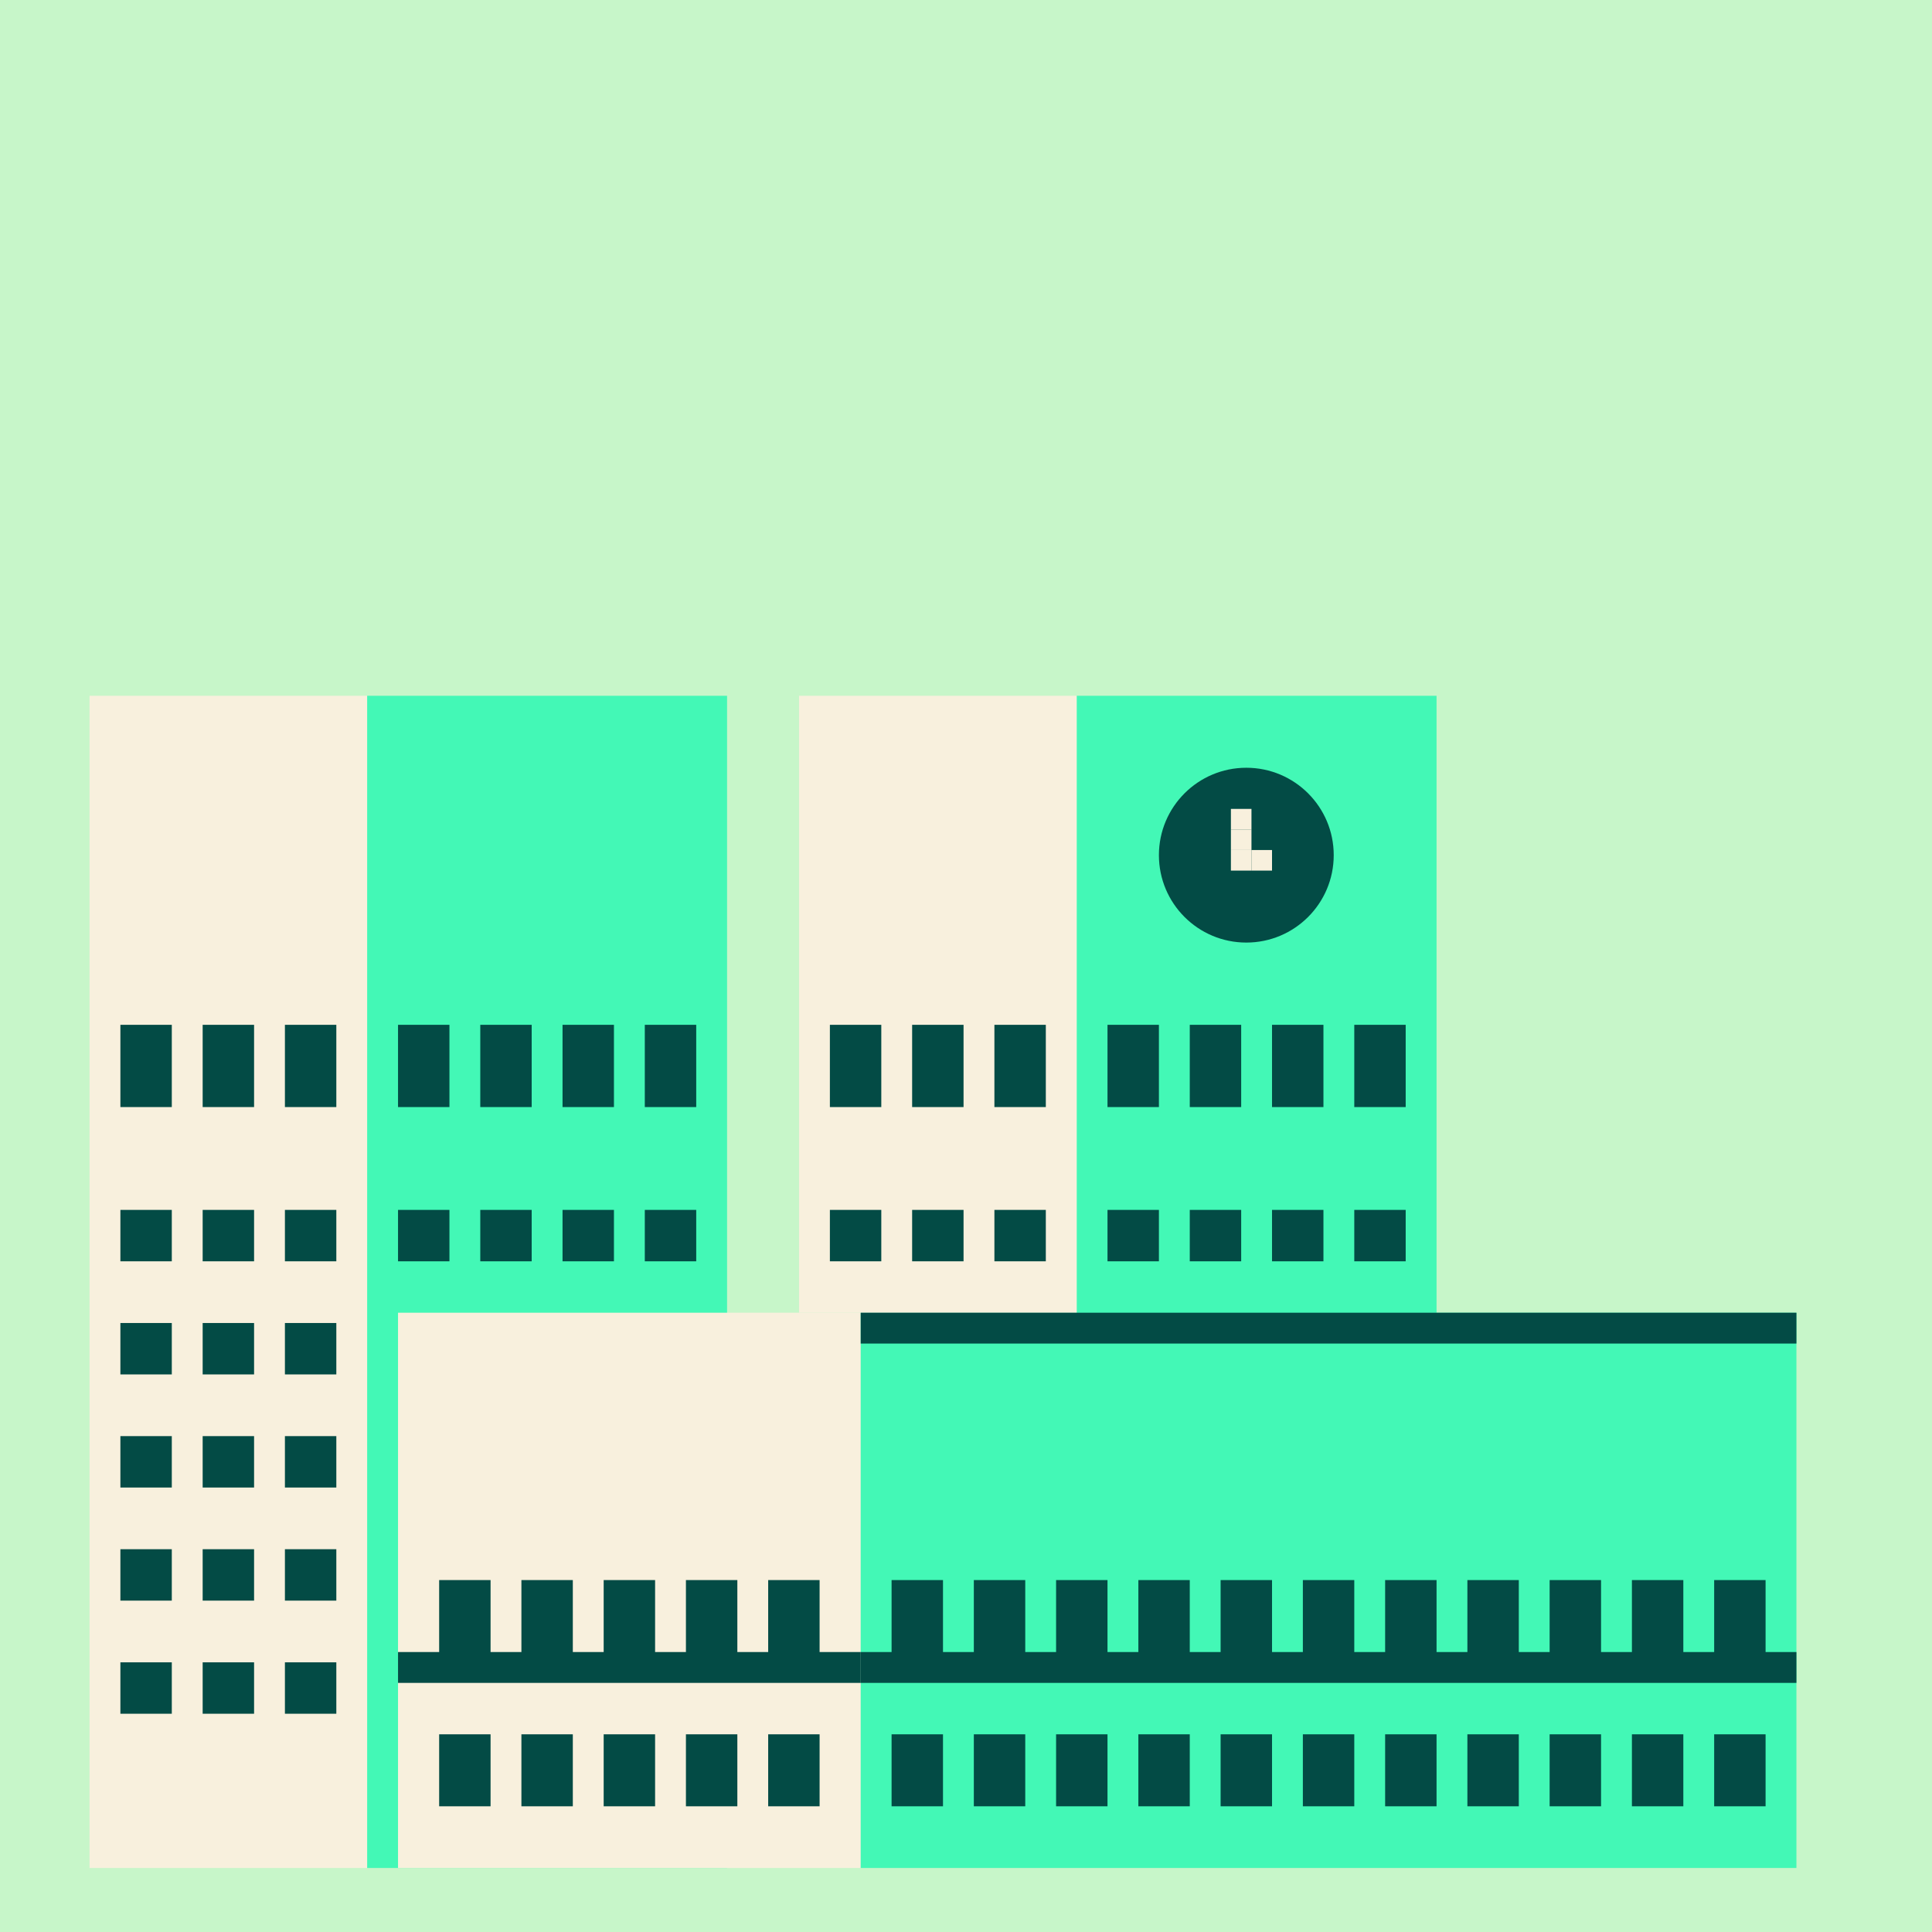 <?xml version="1.0" encoding="UTF-8"?>
<svg xmlns="http://www.w3.org/2000/svg" viewBox="0 0 1080 1080">
  <defs>
    <style>
      .cls-1 {
        fill: #f8f0dd;
      }

      .cls-2 {
        fill: #c7f6c9;
      }

      .cls-3 {
        fill: #034b45;
      }

      .cls-4 {
        fill: #f8f0dd;
      }

      .cls-5 {
        fill: #43f8b6;
      }
    </style>
  </defs>
  <g id="Bakgrunn">
    <rect class="cls-2" x="-68.69" y="-66.22" width="1177.68" height="1177.68"/>
  </g>
  <g id="Layer_1">
    <polygon class="cls-5" points="803.04 745.32 668.92 745.32 601.86 745.32 601.86 610.75 601.86 388.95 803.04 388.95 803.04 745.32"/>
    <polygon class="cls-4" points="205.25 1044.21 101.79 1044.21 50.06 1044.21 50.06 796.77 50.06 388.95 205.25 388.95 205.25 1044.21"/>
    <polygon class="cls-5" points="406.43 1044.21 272.32 1044.21 205.26 1044.21 205.26 796.77 205.26 388.95 406.43 388.95 406.43 1044.21"/>
    <polygon class="cls-4" points="481.15 1044.21 308.72 1044.21 222.5 1044.21 222.5 927 222.5 733.82 481.15 733.82 481.15 1044.21"/>
    <polygon class="cls-5" points="1004.21 1044.21 655.51 1044.21 481.15 1044.21 481.15 927 481.15 733.82 1004.21 733.82 1004.21 1044.21"/>
    <polygon class="cls-4" points="601.86 733.82 498.4 733.82 446.67 733.82 446.67 603.59 446.67 388.95 601.86 388.95 601.86 733.82"/>
    <g>
      <rect class="cls-3" x="159.27" y="676.34" width="28.74" height="28.74"/>
      <rect class="cls-3" x="113.29" y="676.34" width="28.74" height="28.74"/>
      <rect class="cls-3" x="67.3" y="676.34" width="28.74" height="28.74"/>
      <rect class="cls-3" x="159.27" y="739.57" width="28.74" height="28.74"/>
      <rect class="cls-3" x="113.29" y="739.57" width="28.74" height="28.74"/>
      <rect class="cls-3" x="67.3" y="739.57" width="28.74" height="28.74"/>
      <rect class="cls-3" x="159.27" y="802.8" width="28.74" height="28.74"/>
      <rect class="cls-3" x="113.29" y="802.8" width="28.74" height="28.74"/>
      <rect class="cls-3" x="67.3" y="802.8" width="28.74" height="28.74"/>
      <rect class="cls-3" x="159.27" y="866.02" width="28.74" height="28.74"/>
      <rect class="cls-3" x="113.29" y="866.02" width="28.74" height="28.74"/>
      <rect class="cls-3" x="67.3" y="866.02" width="28.74" height="28.74"/>
      <rect class="cls-3" x="159.27" y="929.25" width="28.74" height="28.74"/>
      <rect class="cls-3" x="113.29" y="929.25" width="28.74" height="28.74"/>
      <rect class="cls-3" x="67.3" y="929.25" width="28.74" height="28.74"/>
      <rect class="cls-3" x="67.3" y="572.88" width="28.74" height="45.98"/>
      <rect class="cls-3" x="113.29" y="572.88" width="28.74" height="45.98"/>
      <rect class="cls-3" x="159.27" y="572.88" width="28.74" height="45.98"/>
    </g>
    <g>
      <rect class="cls-3" x="360.45" y="676.34" width="28.74" height="28.74"/>
      <rect class="cls-3" x="314.46" y="676.34" width="28.74" height="28.74"/>
      <rect class="cls-3" x="268.48" y="676.34" width="28.74" height="28.74"/>
      <rect class="cls-3" x="222.5" y="676.34" width="28.74" height="28.74"/>
      <rect class="cls-3" x="222.5" y="572.88" width="28.74" height="45.98"/>
      <rect class="cls-3" x="268.48" y="572.88" width="28.74" height="45.98"/>
      <rect class="cls-3" x="314.46" y="572.88" width="28.74" height="45.98"/>
      <rect class="cls-3" x="360.45" y="572.88" width="28.74" height="45.98"/>
    </g>
    <g>
      <rect class="cls-3" x="383.44" y="969.49" width="28.74" height="40.24"/>
      <polygon class="cls-3" points="458.16 923.5 458.16 883.27 429.42 883.27 429.42 923.5 412.18 923.5 412.18 883.27 383.44 883.27 383.44 923.5 366.2 923.5 366.2 883.27 337.46 883.27 337.46 923.5 320.21 923.5 320.21 883.27 291.47 883.27 291.47 923.5 274.23 923.5 274.23 883.27 245.49 883.27 245.49 923.5 222.5 923.5 222.5 940.75 481.15 940.75 481.15 923.5 458.16 923.5"/>
      <rect class="cls-3" x="429.42" y="969.49" width="28.74" height="40.24"/>
      <rect class="cls-3" x="337.46" y="969.49" width="28.74" height="40.24"/>
      <rect class="cls-3" x="291.47" y="969.49" width="28.74" height="40.24"/>
      <rect class="cls-3" x="245.49" y="969.49" width="28.74" height="40.24"/>
    </g>
    <g>
      <rect class="cls-3" x="481.15" y="733.82" width="523.06" height="17.24"/>
      <polygon class="cls-3" points="986.97 923.5 986.97 883.27 958.23 883.27 958.23 923.5 940.99 923.5 940.99 883.27 912.25 883.27 912.25 923.5 895 923.5 895 883.27 866.26 883.27 866.26 923.5 849.02 923.5 849.02 883.27 820.28 883.27 820.28 923.5 803.04 923.5 803.04 883.27 774.3 883.27 774.3 923.5 757.05 923.5 757.05 883.27 728.31 883.27 728.31 923.5 711.07 923.5 711.07 883.27 682.33 883.27 682.33 923.5 665.09 923.5 665.09 883.27 636.35 883.27 636.35 923.5 619.1 923.5 619.1 883.27 590.36 883.27 590.36 923.5 573.12 923.5 573.12 883.27 544.38 883.27 544.38 923.5 527.14 923.5 527.14 883.27 498.4 883.27 498.4 923.5 481.15 923.5 481.15 940.75 1004.21 940.75 1004.21 923.5 986.97 923.5"/>
      <rect class="cls-3" x="636.35" y="969.49" width="28.74" height="40.24"/>
      <rect class="cls-3" x="590.36" y="969.49" width="28.74" height="40.24"/>
      <rect class="cls-3" x="544.38" y="969.49" width="28.74" height="40.24"/>
      <rect class="cls-3" x="498.4" y="969.49" width="28.74" height="40.24"/>
      <rect class="cls-3" x="820.28" y="969.49" width="28.74" height="40.24"/>
      <rect class="cls-3" x="774.3" y="969.49" width="28.74" height="40.24"/>
      <rect class="cls-3" x="728.31" y="969.49" width="28.74" height="40.24"/>
      <rect class="cls-3" x="682.33" y="969.49" width="28.74" height="40.24"/>
      <rect class="cls-3" x="958.23" y="969.49" width="28.74" height="40.24"/>
      <rect class="cls-3" x="912.25" y="969.49" width="28.74" height="40.24"/>
      <rect class="cls-3" x="866.26" y="969.49" width="28.74" height="40.24"/>
    </g>
    <g>
      <rect class="cls-3" x="555.88" y="676.34" width="28.74" height="28.74"/>
      <rect class="cls-3" x="509.89" y="676.34" width="28.74" height="28.74"/>
      <rect class="cls-3" x="463.91" y="676.34" width="28.74" height="28.74"/>
      <rect class="cls-3" x="463.91" y="572.88" width="28.74" height="45.98"/>
      <rect class="cls-3" x="509.89" y="572.88" width="28.74" height="45.98"/>
      <rect class="cls-3" x="555.88" y="572.88" width="28.74" height="45.98"/>
    </g>
    <g>
      <rect class="cls-3" x="757.05" y="676.34" width="28.74" height="28.74"/>
      <rect class="cls-3" x="711.07" y="676.34" width="28.74" height="28.74"/>
      <rect class="cls-3" x="665.09" y="676.34" width="28.74" height="28.74"/>
      <rect class="cls-3" x="619.1" y="676.34" width="28.74" height="28.74"/>
      <rect class="cls-3" x="619.1" y="572.88" width="28.74" height="45.98"/>
      <rect class="cls-3" x="665.09" y="572.88" width="28.74" height="45.98"/>
      <rect class="cls-3" x="711.07" y="572.88" width="28.74" height="45.98"/>
      <rect class="cls-3" x="757.05" y="572.88" width="28.74" height="45.98"/>
      <circle class="cls-3" cx="696.7" cy="478.04" r="48.86"/>
    </g>
    <g>
      <rect class="cls-1" x="688.08" y="452.18" width="11.5" height="11.5"/>
      <rect class="cls-1" x="688.08" y="463.67" width="11.5" height="11.5"/>
      <rect class="cls-1" x="688.08" y="475.17" width="11.5" height="11.5"/>
      <rect class="cls-1" x="699.57" y="475.17" width="11.5" height="11.5"/>
    </g>
  </g>
</svg>